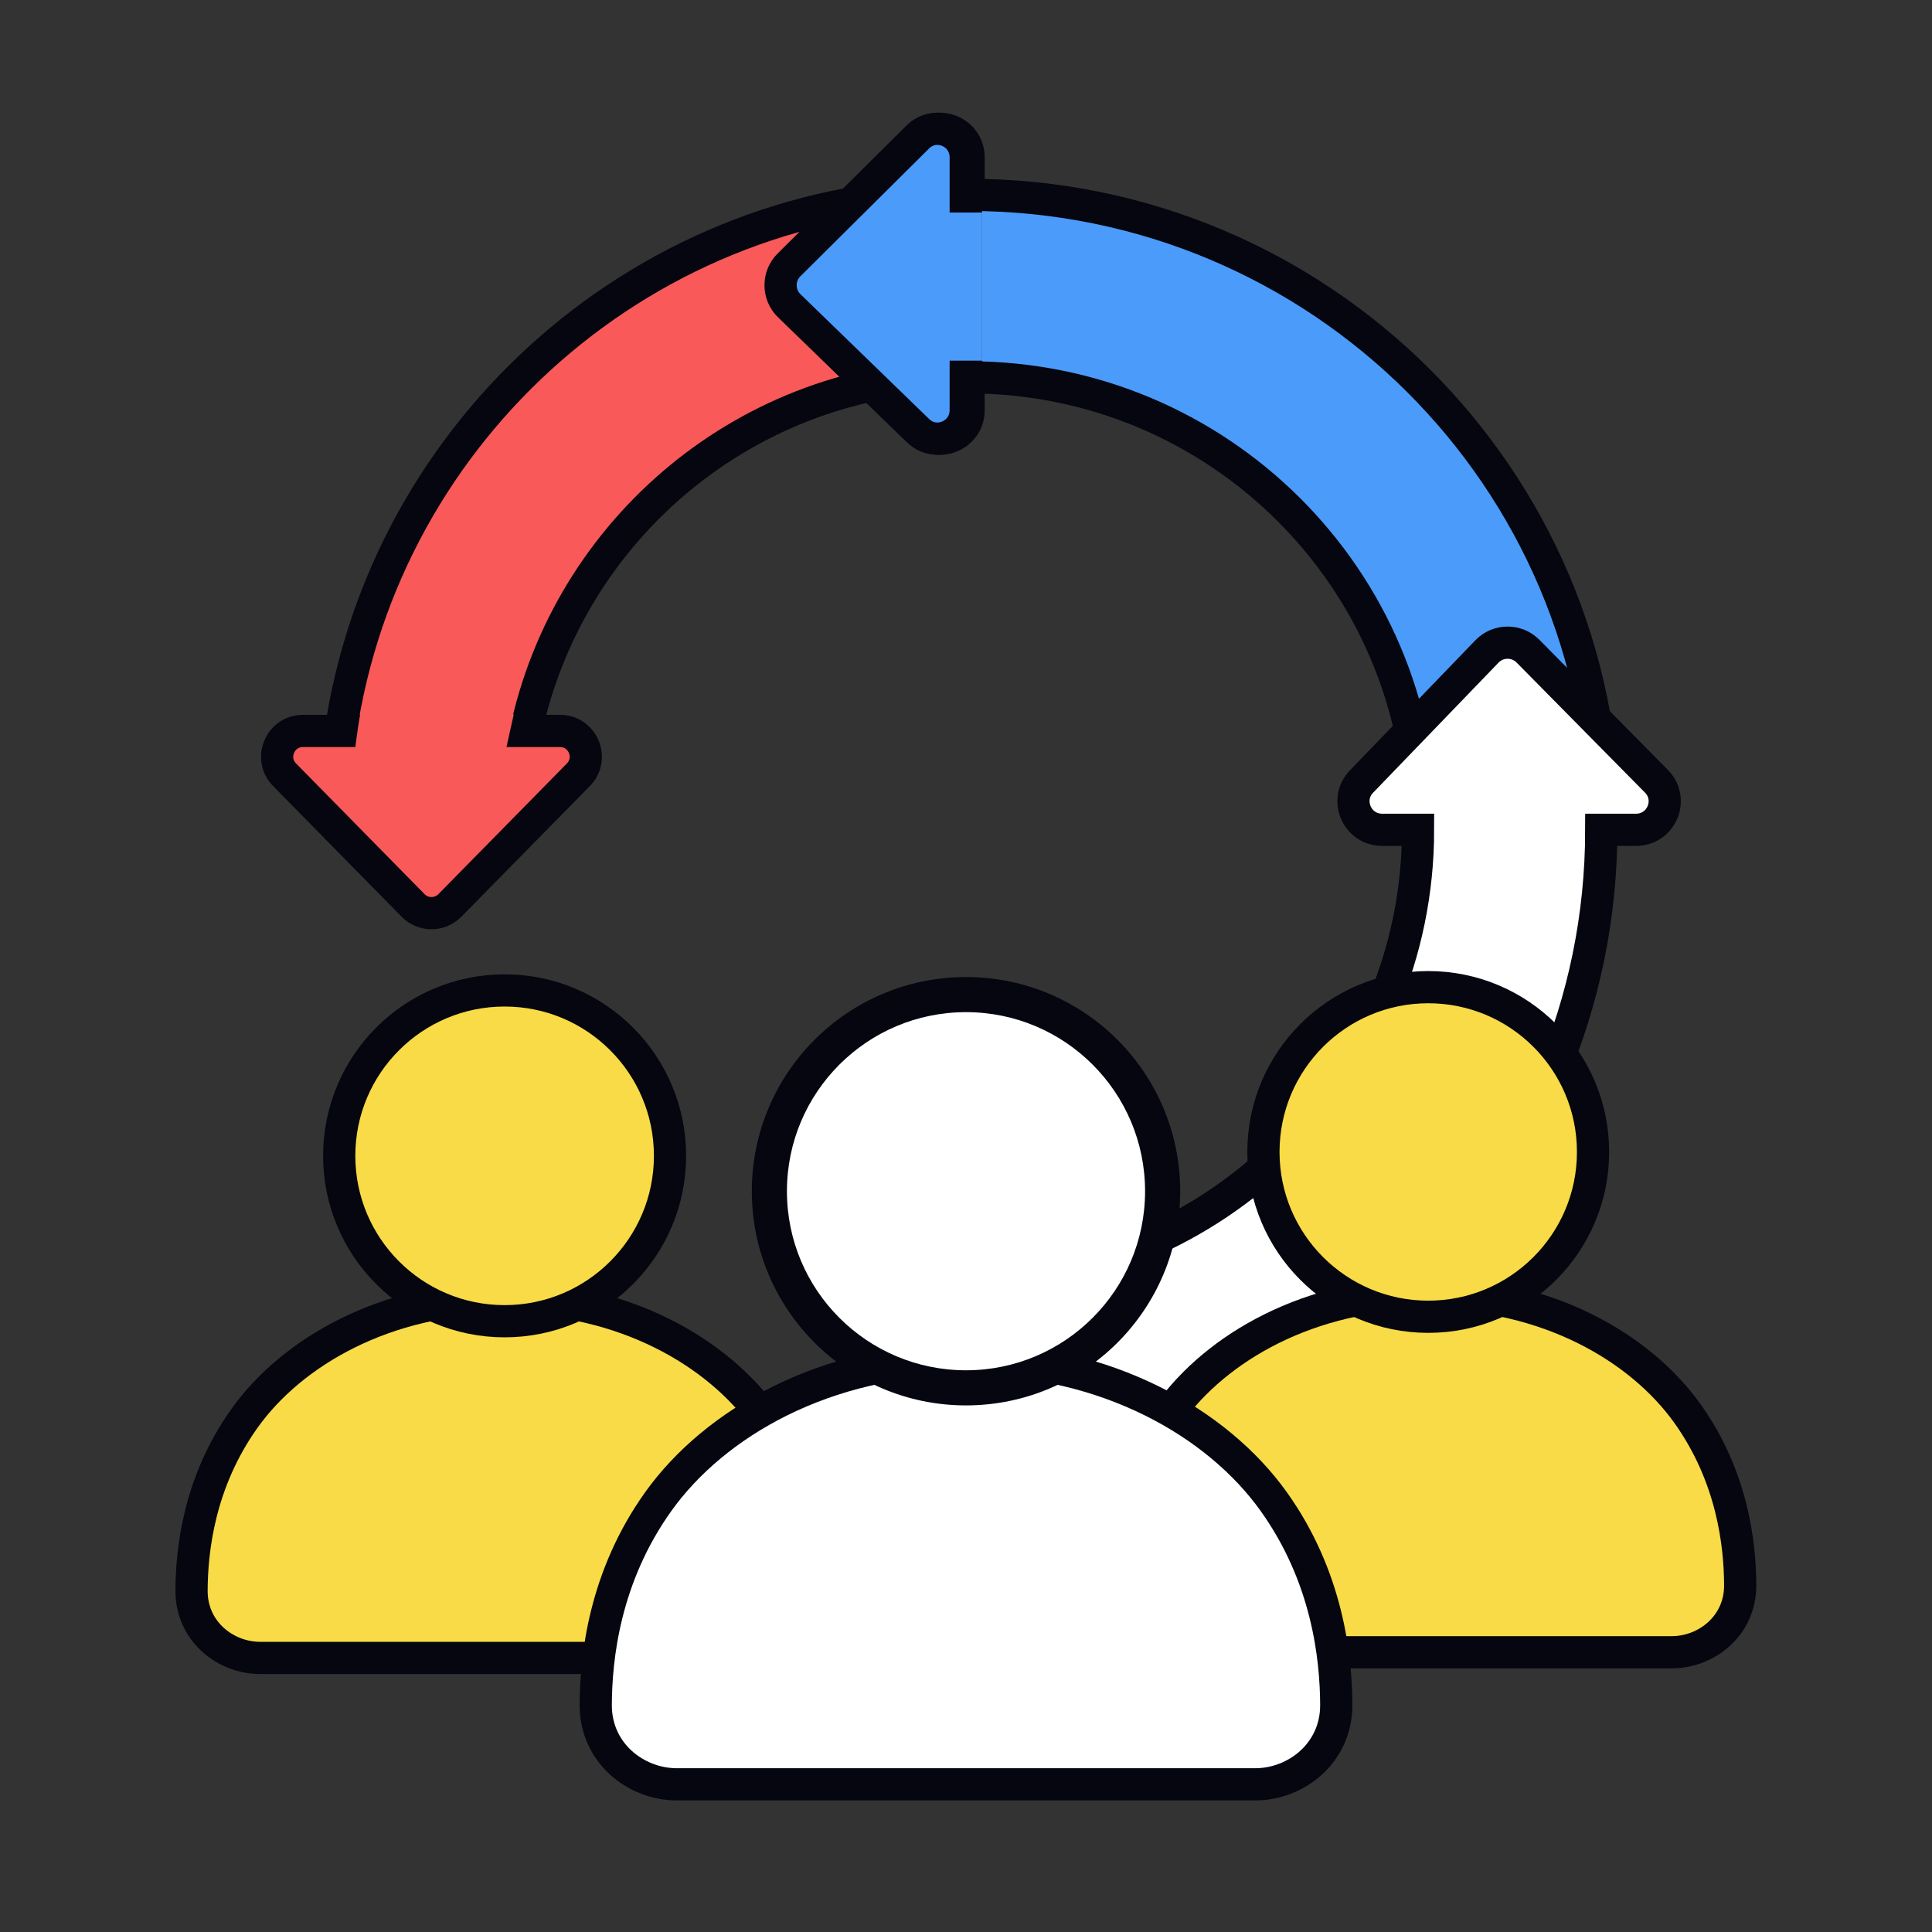 <svg width="600" height="600" viewBox="0 0 600 600" fill="none" xmlns="http://www.w3.org/2000/svg">
<rect x="0" y="0" width="600" height="600" fill="#333333" stroke="none"/>
<path d="M285.67 42.557C291.294 37.053 300.797 41.02 300.797 48.872V60.515C409.833 60.516 498.225 148.524 498.225 257.087H441.309C441.309 179.821 378.399 117.185 300.797 117.185V127.401C300.797 135.203 291.397 139.192 285.744 133.789L245.149 94.986C241.533 91.529 241.499 85.782 245.074 82.284L285.67 42.557Z" fill="#4B9BFA" stroke="#05060F" stroke-width="10"/>
<path d="M497.289 257.702C497.289 366.239 408.921 454.225 299.914 454.225V397.57C377.495 397.57 440.388 334.949 440.388 257.702H429.241C421.407 257.702 417.402 248.346 422.827 242.719L461.789 202.309C465.259 198.71 471.03 198.677 474.543 202.235L514.433 242.645C519.959 248.243 515.976 257.702 508.092 257.702H497.289Z" fill="white" stroke="#05060F" stroke-width="10"/>
<path d="M299.913 116.604C232.493 116.605 176.238 164.407 163.099 228H105.653C119.429 132.958 201.155 59.948 299.913 59.948V116.604Z" fill="#F95959" stroke="#05060F" stroke-width="10"/>
<path d="M173.914 227H134H94.087C86.992 227 83.408 235.55 88.382 240.609L128.296 281.199C131.431 284.387 136.569 284.387 139.704 281.199L179.618 240.609C184.592 235.55 181.008 227 173.914 227Z" fill="#F95959" stroke="#05060F" stroke-width="10"/>
<path d="M299.913 48.867C299.913 41.02 290.554 37.055 285.015 42.556L245.034 82.261C241.513 85.758 241.546 91.502 245.107 94.957L285.089 133.739C290.656 139.139 299.913 135.152 299.913 127.355V117.144V60.505V48.867Z" fill="#4B9BFA" stroke="#05060F" stroke-width="10"/>
<rect x="294" y="66" width="11" height="46" fill="#4B9BFA"/>
<path d="M110 235.5C110 234.7 110.807 227.54 112.021 220.912L159.542 221.892L156.478 235.665C140.644 235.999 110 236.3 110 235.5Z" fill="#F95959"/>
<path fill-rule="evenodd" clip-rule="evenodd" d="M363.073 438.959C377.67 418.53 406.597 401.62 443.552 401.62C480.507 401.62 509.434 418.53 524.031 438.959C538.139 458.703 540.386 479.789 540.431 492.311C540.476 504.903 529.961 513.122 519.18 513.122H367.924C357.143 513.122 346.628 504.903 346.673 492.311C346.718 479.789 348.965 458.703 363.073 438.959Z" fill="#F8DB46" stroke="#05060F" stroke-width="10"/>
<path d="M494.733 357.752C494.733 386.018 471.818 408.933 443.551 408.933C415.285 408.933 392.37 386.018 392.37 357.752C392.37 329.485 415.285 306.57 443.551 306.57C471.818 306.57 494.733 329.485 494.733 357.752Z" fill="#F8DB46" stroke="#05060F" stroke-width="10"/>
<path fill-rule="evenodd" clip-rule="evenodd" d="M75.944 440.455C90.594 419.952 119.625 402.981 156.714 402.981C193.803 402.981 222.835 419.952 237.484 440.455C251.643 460.27 253.898 481.432 253.943 494C253.988 506.637 243.435 514.886 232.616 514.886H80.813C69.993 514.886 59.44 506.637 59.486 494C59.531 481.432 61.786 460.27 75.944 440.455Z" fill="#F8DB46" stroke="#05060F" stroke-width="10"/>
<path d="M208.08 358.953C208.08 387.322 185.082 410.319 156.713 410.319C128.345 410.319 105.347 387.322 105.347 358.953C105.347 330.584 128.345 307.587 156.713 307.587C185.082 307.587 208.08 330.584 208.08 358.953Z" fill="#F8DB46" stroke="#05060F" stroke-width="10"/>
<path fill-rule="evenodd" clip-rule="evenodd" d="M204.48 466.259C221.805 442.05 256.138 422.012 300 422.012C343.862 422.012 378.195 442.05 395.52 466.259C412.264 489.656 414.931 514.643 414.985 529.482C415.038 544.404 402.558 554.143 389.763 554.143H210.238C197.442 554.143 184.962 544.403 185.016 529.482C185.069 514.643 187.736 489.656 204.48 466.259Z" fill="white" stroke="#05060F" stroke-width="10"/>
<path d="M361.064 369.944C361.064 403.669 333.725 431.008 300 431.008C266.276 431.008 238.937 403.669 238.937 369.944C238.937 336.22 266.276 308.881 300 308.881C333.725 308.881 361.064 336.22 361.064 369.944Z" fill="white"/>
<path fill-rule="evenodd" clip-rule="evenodd" d="M300 314.333C269.287 314.333 244.389 339.231 244.389 369.945C244.389 400.658 269.287 425.556 300 425.556C330.714 425.556 355.612 400.658 355.612 369.945C355.612 339.231 330.714 314.333 300 314.333ZM233.485 369.945C233.485 333.209 263.265 303.429 300 303.429C336.736 303.429 366.516 333.209 366.516 369.945C366.516 406.68 336.736 436.46 300 436.46C263.265 436.46 233.485 406.68 233.485 369.945Z" fill="#05060F"/>
</svg>
